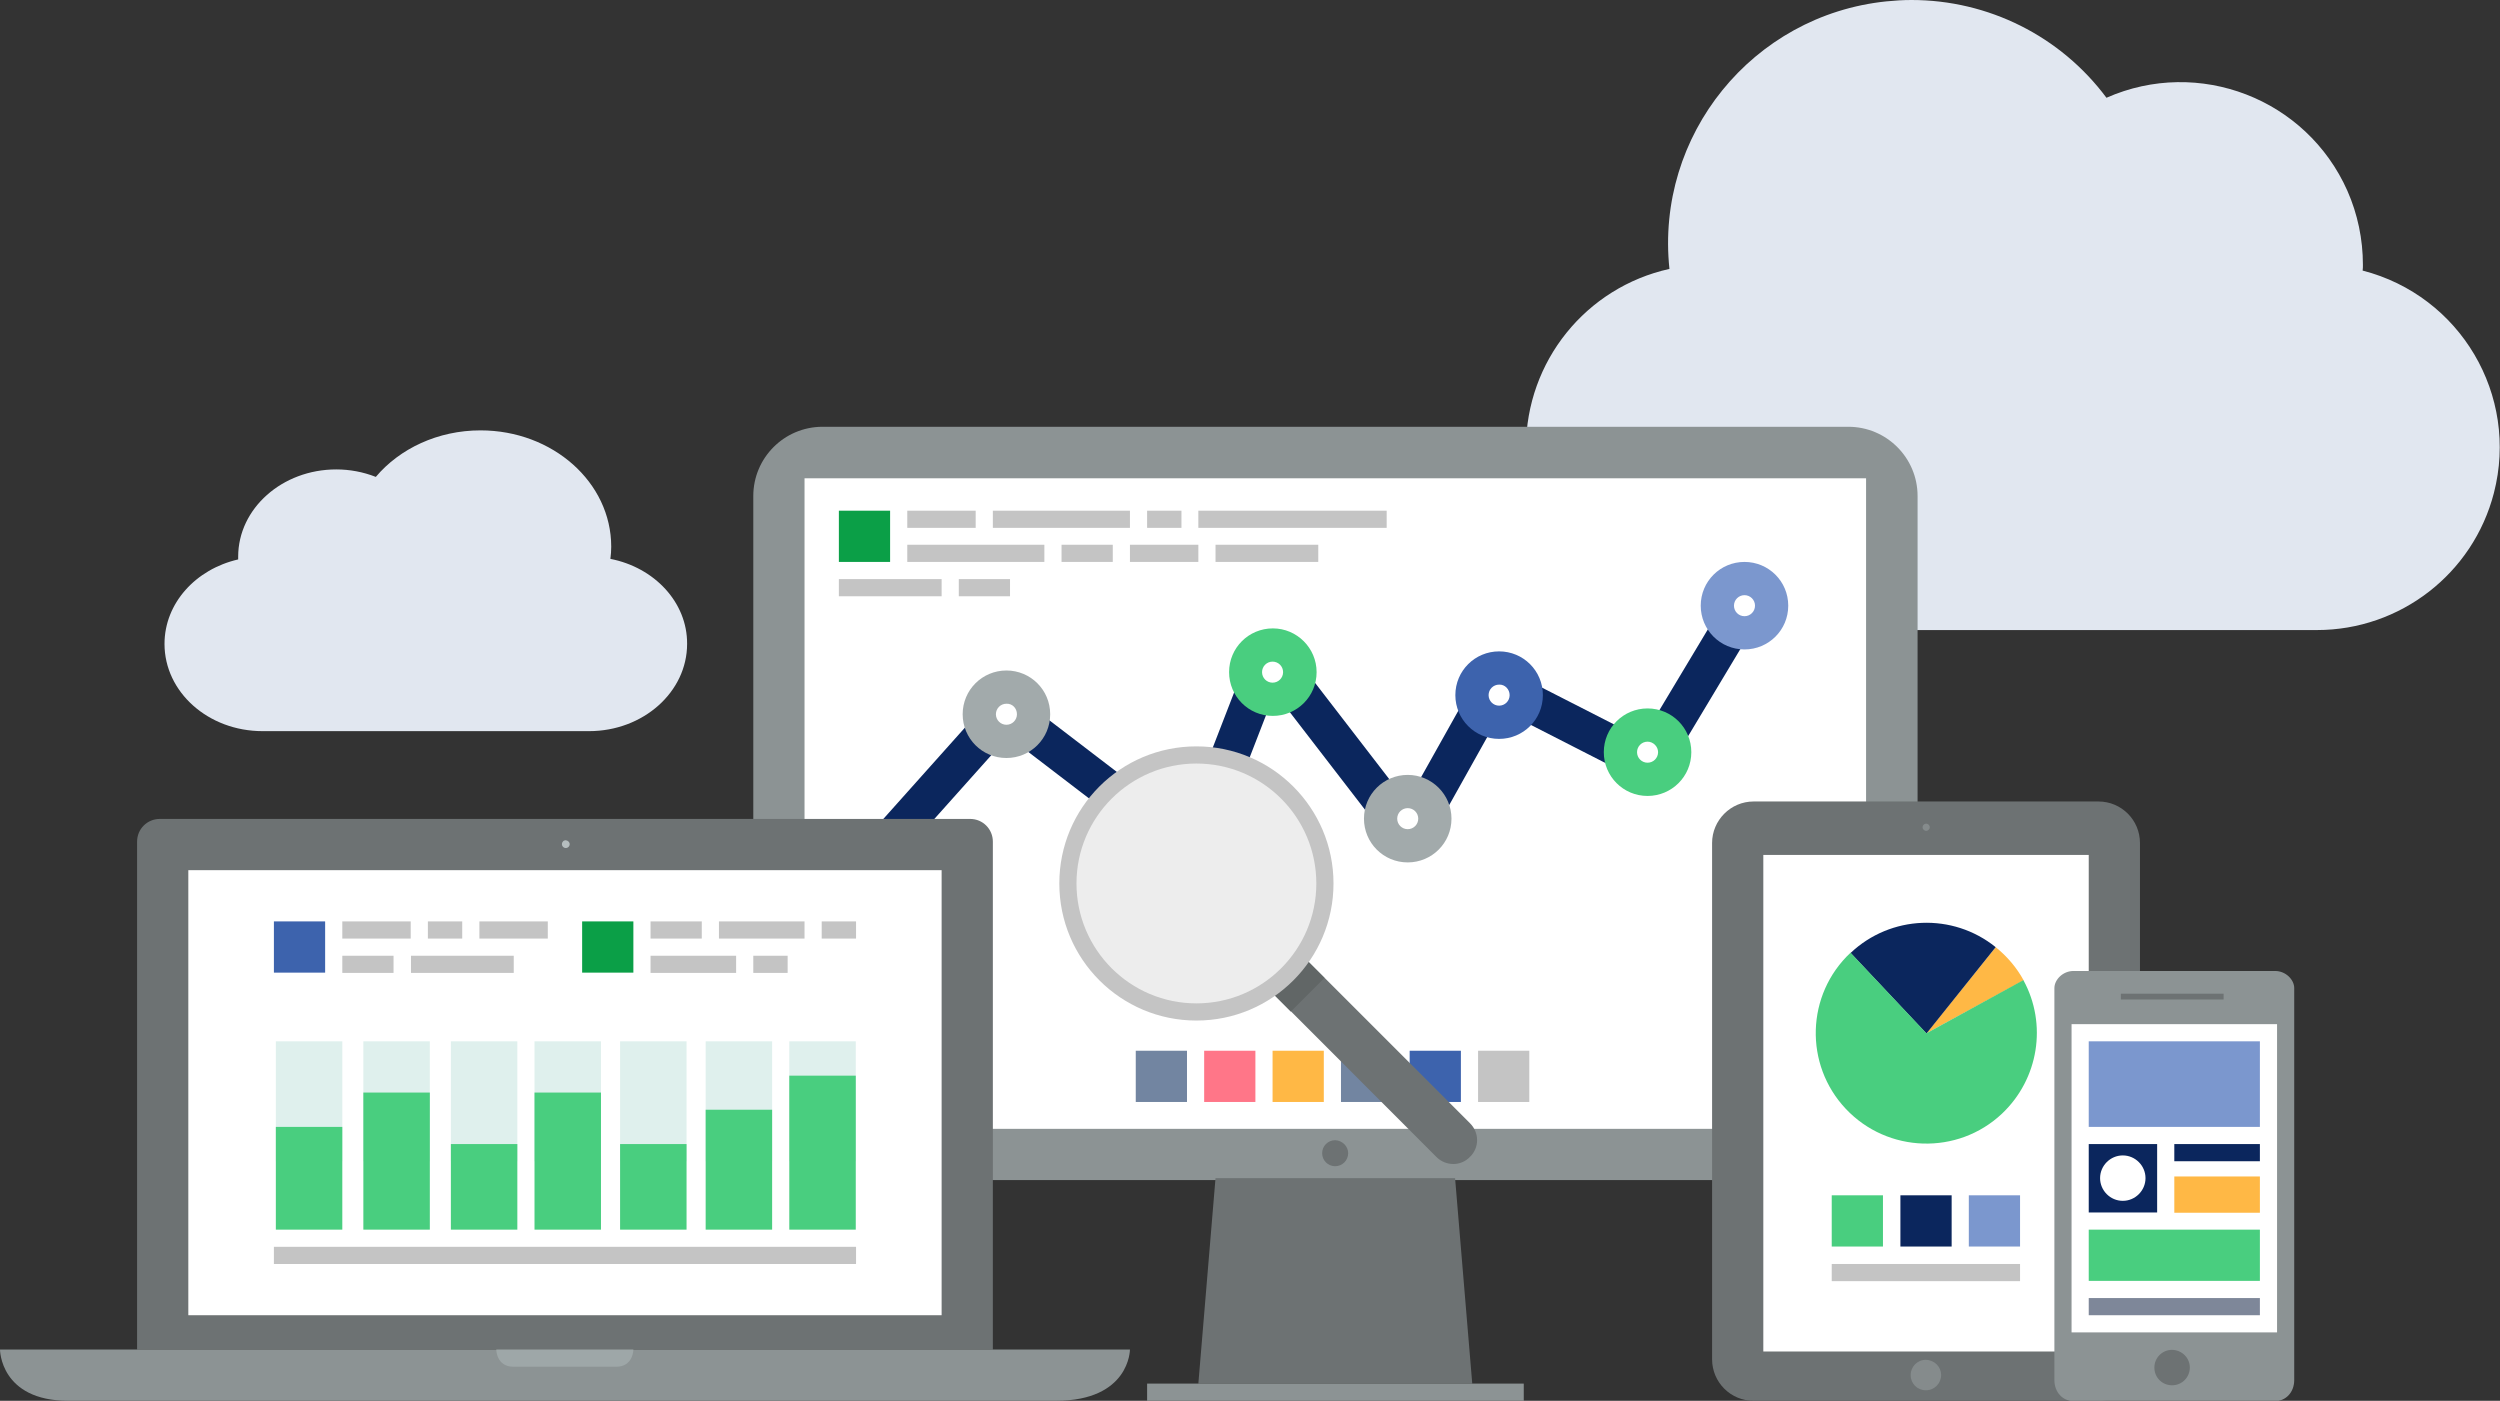 <svg xmlns="http://www.w3.org/2000/svg" xmlns:xlink="http://www.w3.org/1999/xlink" id="Layer_1" x="0px" y="0px" viewBox="0 0 902.7 505.8" xml:space="preserve"><rect x="0" y="0" width="902.7" height="505.8" fill="#333333" stroke="none"/> <path id="Path_581" fill="#E1E7F0" d="M602.8,97.1c-5.1-48.3,30-91.6,78.3-96.6c3-0.3,6.1-0.5,9.1-0.5c27.7,0,53.8,13,70.4,35.3 c33.3-14.7,72.2,0.3,87,33.6c3.7,8.4,5.6,17.5,5.6,26.7c0,0.7,0,1.4-0.1,2.1c35.3,9.1,56.5,45,47.4,80.3 c-7.5,29.1-33.8,49.5-63.9,49.5H617.4v0c-0.2,0-0.3,0-0.5,0c-36.4,0-65.9-29.5-65.9-66C551.1,130.5,572.6,103.8,602.8,97.1"></path> <path id="Path_582" fill="#E1E7F0" d="M220.4,201.8c0.2-1.5,0.3-2.9,0.3-4.4c0-23.2-21.1-42-47.2-42c-15.4,0-29.2,6.6-37.8,16.8 c-4.6-1.8-9.4-2.7-14.3-2.7c-19.5,0-35.4,14.1-35.4,31.5c0,0.3,0,0.7,0,1c-15.3,3.5-26.6,15.8-26.6,30.5c0,17.4,15.8,31.5,35.4,31.5 h117.7v0c0.1,0,0.2,0,0.2,0c19.5,0,35.4-14.1,35.4-31.5C248.2,217.5,236.3,204.9,220.4,201.8"></path> <rect id="Rectangle_316" y="0" fill="none" width="902.7" height="505.8"></rect> <path id="Rectangle_317" fill="#8C9394" d="M297,154.1h370.4c13.8,0,25,11.2,25,25v222c0,13.8-11.2,25-25,25H297 c-13.8,0-25-11.2-25-25v-222C272,165.3,283.2,154.1,297,154.1z"></path> <rect id="Rectangle_318" x="290.5" y="172.7" fill="#FFFFFF" width="383.3" height="234.9"></rect> <path id="Path_583" fill="#6D7273" d="M525.4,425.4h-86.5l-6.2,74.2h98.9L525.4,425.4z"></path> <rect id="Rectangle_319" x="414.2" y="499.6" fill="#8C9394" width="136" height="6.2"></rect> <path id="Path_584" fill="#6D7273" d="M486.8,416.4c0,2.6-2.1,4.7-4.7,4.7c-2.6,0-4.7-2.1-4.7-4.7c0-2.6,2.1-4.7,4.7-4.7l0,0 C484.7,411.8,486.8,413.9,486.8,416.4C486.8,416.4,486.8,416.4,486.8,416.4"></path> <path id="Path_585" fill="#0B265D" d="M299.5,334.8c-3.8,0-6.9-3.1-6.9-6.9c0-1.7,0.6-3.3,1.7-4.6l63.7-71.3 c2.5-2.8,6.9-3.1,9.7-0.5c2.8,2.5,3.1,6.9,0.5,9.7l0,0l-63.7,71.3C303.3,333.9,301.4,334.8,299.5,334.8"></path> <path id="Path_586" fill="#0B265D" d="M430.5,315c-1.5,0-3-0.5-4.2-1.4L359,262.1c-3-2.3-3.6-6.6-1.3-9.6c2.3-3,6.6-3.6,9.6-1.3l0,0 l67.3,51.5c3,2.3,3.6,6.6,1.3,9.6C434.6,314,432.6,315,430.5,315"></path> <path id="Path_587" fill="#0B265D" d="M430.5,315c-3.8,0-6.9-3.1-6.9-6.9c0-0.8,0.2-1.7,0.5-2.5l27.8-71.8c1.4-3.5,5.4-5.3,8.9-3.9 c3.5,1.4,5.2,5.3,3.9,8.8l-27.8,71.8C435.9,313.3,433.3,315,430.5,315"></path> <path id="Path_588" fill="#0B265D" d="M509,309c-2.1,0-4.1-1-5.4-2.7l-50.7-65.8c-2.3-3-1.7-7.3,1.3-9.6c3-2.3,7.2-1.7,9.5,1.2 l50.7,65.8c2.3,3,1.8,7.3-1.2,9.6C512,308.5,510.5,309,509,309"></path> <path id="Path_589" fill="#0B265D" d="M509,309c-3.8,0-6.9-3.1-6.9-6.9c0-1.2,0.3-2.3,0.9-3.4l30.7-54.8c1.8-3.3,6-4.6,9.3-2.8 c3.3,1.8,4.6,6,2.8,9.3c0,0.1-0.1,0.1-0.1,0.2L515,305.5C513.7,307.7,511.4,309,509,309"></path> <path id="Path_590" fill="#0B265D" d="M595.5,282.8c-1.1,0-2.2-0.3-3.1-0.8l-55.8-28.5c-3.4-1.8-4.7-5.9-2.9-9.3 c1.7-3.3,5.8-4.7,9.2-3l55.8,28.5c3.4,1.7,4.7,5.9,3,9.2C600.4,281.3,598.1,282.8,595.5,282.8"></path> <path id="Path_591" fill="#0B265D" d="M595.5,282.8c-3.8,0-6.9-3.1-6.9-6.9c0-1.2,0.3-2.5,1-3.5l34.3-57.2c2-3.3,6.2-4.3,9.4-2.4 s4.3,6.2,2.4,9.4l-34.3,57.2C600.2,281.5,597.9,282.8,595.5,282.8"></path> <path id="Path_592" fill="#7B97CE" d="M645.7,218.7c0,8.8-7.1,15.8-15.8,15.8c-8.8,0-15.8-7.1-15.8-15.8c0-8.8,7.1-15.8,15.8-15.8 S645.7,209.9,645.7,218.7C645.7,218.7,645.7,218.7,645.7,218.7"></path> <path id="Path_593" fill="#49CE7F" d="M610.7,271.6c0,8.8-7.1,15.8-15.8,15.8c-8.8,0-15.8-7.1-15.8-15.8c0-8.8,7.1-15.8,15.8-15.8 S610.7,262.8,610.7,271.6C610.7,271.6,610.7,271.6,610.7,271.6"></path> <path id="Path_594" fill="#3D63AD" d="M557.1,251c0,8.8-7.1,15.8-15.8,15.8c-8.8,0-15.8-7.1-15.8-15.8c0-8.8,7.1-15.8,15.8-15.8 S557.1,242.2,557.1,251C557.1,251,557.1,251,557.1,251"></path> <path id="Path_595" fill="#A2AAAB" d="M524.1,295.6c0,8.8-7.1,15.8-15.8,15.8c-8.8,0-15.8-7.1-15.8-15.8c0-8.8,7.1-15.8,15.8-15.8 S524.1,286.9,524.1,295.6C524.1,295.6,524.1,295.6,524.1,295.6"></path> <path id="Path_596" fill="#49CE7F" d="M475.4,242.7c0,8.8-7.1,15.8-15.8,15.8c-8.8,0-15.8-7.1-15.8-15.8c0-8.8,7.1-15.8,15.8-15.8 S475.4,234,475.4,242.7C475.4,242.7,475.4,242.7,475.4,242.7"></path> <path id="Path_597" fill="#A2AAAB" d="M379.2,257.9c0,8.8-7.1,15.8-15.8,15.8c-8.8,0-15.8-7.1-15.8-15.8c0-8.8,7.1-15.8,15.8-15.8 S379.2,249.1,379.2,257.9C379.2,257.9,379.2,257.9,379.2,257.9"></path> <path id="Path_598" fill="#FFFFFF" d="M367.2,257.9c0,2.1-1.7,3.8-3.8,3.8s-3.8-1.7-3.8-3.8s1.7-3.8,3.8-3.8l0,0 C365.5,254,367.2,255.7,367.2,257.9"></path> <path id="Path_599" fill="#FFFFFF" d="M463.3,242.7c0,2.1-1.7,3.8-3.8,3.8s-3.8-1.7-3.8-3.8s1.7-3.8,3.8-3.8l0,0 C461.6,238.9,463.3,240.6,463.3,242.7"></path> <path id="Path_600" fill="#FFFFFF" d="M512.1,295.6c0,2.1-1.7,3.8-3.8,3.8s-3.8-1.7-3.8-3.8s1.7-3.8,3.8-3.8l0,0 C510.4,291.8,512.1,293.5,512.1,295.6"></path> <path id="Path_601" fill="#FFFFFF" d="M545.1,251c0,2.1-1.7,3.8-3.8,3.8s-3.8-1.7-3.8-3.8s1.7-3.8,3.8-3.8l0,0 C543.4,247.1,545.1,248.9,545.1,251"></path> <path id="Path_602" fill="#FFFFFF" d="M598.7,271.6c0,2.1-1.7,3.8-3.8,3.8s-3.8-1.7-3.8-3.8s1.7-3.8,3.8-3.8l0,0 C596.9,267.8,598.7,269.5,598.7,271.6"></path> <path id="Path_603" fill="#FFFFFF" d="M633.7,218.7c0,2.1-1.7,3.8-3.8,3.8s-3.8-1.7-3.8-3.8s1.7-3.8,3.8-3.8l0,0 C632,214.9,633.7,216.6,633.7,218.7"></path> <rect id="Rectangle_320" x="327.6" y="184.4" fill="#C4C4C4" width="24.7" height="6.2"></rect> <rect id="Rectangle_321" x="327.6" y="196.7" fill="#C4C4C4" width="49.5" height="6.2"></rect> <rect id="Rectangle_322" x="383.3" y="196.7" fill="#C4C4C4" width="18.5" height="6.2"></rect> <rect id="Rectangle_323" x="408" y="196.7" fill="#C4C4C4" width="24.7" height="6.2"></rect> <rect id="Rectangle_324" x="438.9" y="196.7" fill="#C4C4C4" width="37.1" height="6.2"></rect> <rect id="Rectangle_325" x="302.9" y="209.1" fill="#C4C4C4" width="37.1" height="6.2"></rect> <rect id="Rectangle_326" x="346.2" y="209.1" fill="#C4C4C4" width="18.5" height="6.2"></rect> <rect id="Rectangle_327" x="358.5" y="184.4" fill="#C4C4C4" width="49.5" height="6.2"></rect> <rect id="Rectangle_328" x="432.7" y="184.4" fill="#C4C4C4" width="68" height="6.2"></rect> <rect id="Rectangle_329" x="302.9" y="184.4" fill="#0B9F47" width="18.5" height="18.5"></rect> <rect id="Rectangle_330" x="414.2" y="184.4" fill="#C4C4C4" width="12.4" height="6.2"></rect> <rect id="Rectangle_331" x="410.1" y="379.4" fill="#7285A1" width="18.5" height="18.5"></rect> <rect id="Rectangle_332" x="434.8" y="379.4" fill="#FF7688" width="18.5" height="18.5"></rect> <rect id="Rectangle_333" x="459.5" y="379.4" fill="#FFB845" width="18.5" height="18.5"></rect> <rect id="Rectangle_334" x="484.2" y="379.4" fill="#7285A1" width="18.5" height="18.5"></rect> <rect id="Rectangle_335" x="509" y="379.4" fill="#3D63AD" width="18.5" height="18.5"></rect> <rect id="Rectangle_336" x="533.7" y="379.4" fill="#C4C4C4" width="18.5" height="18.5"></rect> <path id="Path_604" fill="#6D7273" d="M524.8,420.3c-2.3,0-4.5-0.9-6.1-2.5L426,325c-3.3-3.4-3.3-8.8,0.1-12.1c3.3-3.3,8.7-3.3,12,0 l92.7,92.7c3.4,3.4,3.4,8.8,0,12.1C529.2,419.4,527,420.3,524.8,420.3"></path> <rect id="Rectangle_337" x="455.9" y="340.5" transform="matrix(0.707 -0.707 0.707 0.707 -112.457 431.376)" fill="#616666" width="17.2" height="21.9"></rect> <path id="Path_605" fill="#C4C4C4" d="M481.5,319c0,27.3-22.1,49.5-49.5,49.5c-27.3,0-49.5-22.1-49.5-49.5s22.1-49.5,49.5-49.5l0,0 C459.3,269.5,481.5,291.7,481.5,319C481.5,319,481.5,319,481.5,319"></path> <path id="Path_606" fill="#EDEDED" d="M475.3,319c0,23.9-19.4,43.3-43.3,43.3c-23.9,0-43.3-19.4-43.3-43.3s19.4-43.3,43.3-43.3l0,0 C455.9,275.7,475.3,295.1,475.3,319"></path> <rect id="Rectangle_338" y="0" fill="none" width="902.7" height="505.8"></rect> <g> <defs> <path id="SVGID_1_" d="M388.8,319c0,23.9,19.4,43.3,43.3,43.3c23.9,0,43.3-19.4,43.3-43.3s-19.4-43.3-43.3-43.3l0,0 C408.1,275.7,388.8,295.1,388.8,319"></path> </defs> <clipPath id="SVGID_00000023252548455154298690000008291017048627291325_"> <use xlink:href="#SVGID_1_"></use> </clipPath> <g id="Group_116" transform="translate(388.762 275.71)" clip-path="url(#SVGID_00000023252548455154298690000008291017048627291325_)"> <path id="Path_607" fill="#0B265D" d="M46.5,57.2c-2.1,0-4.2-0.7-5.8-2L-26.6,3.7c-4.2-3.2-5-9.3-1.8-13.5c3.2-4.2,9.3-5,13.5-1.8 l67.3,51.5c4.2,3.2,5,9.3,1.8,13.5C52.3,55.8,49.5,57.2,46.5,57.2"></path> <path id="Path_608" fill="#0B265D" d="M46.5,57.2c-5.3,0-9.6-4.3-9.6-9.6c0-1.2,0.2-2.4,0.6-3.5l27.8-71.8c1.9-5,7.5-7.4,12.4-5.6 c5,1.9,7.4,7.5,5.6,12.4c0,0,0,0.1,0,0.1L55.5,51C54.1,54.7,50.5,57.2,46.5,57.2"></path> <path id="Path_609" fill="#3D63AD" d="M67.3,37.8c0,12.9-10.4,23.3-23.3,23.3c-12.9,0-23.3-10.4-23.3-23.3 c0-12.9,10.4-23.3,23.3-23.3C56.8,14.5,67.3,24.9,67.3,37.8"></path> <path id="Path_610" fill="#FFFFFF" d="M50.5,37.8c0,3.6-2.9,6.6-6.6,6.6c-3.6,0-6.6-2.9-6.6-6.6s2.9-6.6,6.6-6.6 C47.6,31.2,50.5,34.1,50.5,37.8"></path> </g> </g> <path id="Rectangle_339" fill="#6D7273" d="M633.2,289.4h124.5c8.3,0,15,6.7,15,15v186.4c0,8.3-6.7,15-15,15H633.2 c-8.3,0-15-6.7-15-15V304.4C618.2,296.2,624.9,289.4,633.2,289.4z"></path> <rect id="Rectangle_340" x="636.7" y="308.7" fill="#FFFFFF" width="117.5" height="179.3"></rect> <path id="Path_612" fill="#858B8C" d="M700.9,496.5c0,3-2.4,5.5-5.5,5.5s-5.5-2.4-5.5-5.5c0-3,2.4-5.5,5.5-5.5h0 C698.5,491.1,700.9,493.5,700.9,496.5"></path> <path id="Path_613" fill="#858B8C" d="M696.8,298.7c0,0.7-0.6,1.3-1.3,1.3c-0.7,0-1.3-0.6-1.3-1.3s0.6-1.3,1.3-1.3c0,0,0,0,0,0 C696.2,297.4,696.8,298,696.8,298.7"></path> <path id="Path_614" fill="#FFB845" d="M730.7,354c-2.5-4.6-6-8.7-10.1-12l-25,31.1L730.7,354z"></path> <path id="Path_615" fill="#0B265D" d="M720.6,342c-15.5-12.5-37.9-11.6-52.4,2.1l27.4,29.1L720.6,342z"></path> <path id="Path_616" fill="#49CE7F" d="M695.6,373.1l-27.4-29.1c-16.1,15.1-16.8,40.4-1.7,56.4s40.4,16.8,56.4,1.7 c13.2-12.5,16.4-32.3,7.7-48.2L695.6,373.1z"></path> <rect id="Rectangle_341" x="661.4" y="431.6" fill="#49CE7F" width="18.5" height="18.5"></rect> <rect id="Rectangle_342" x="686.2" y="431.6" fill="#0B265D" width="18.5" height="18.5"></rect> <rect id="Rectangle_343" x="710.9" y="431.6" fill="#7B97CE" width="18.5" height="18.5"></rect> <rect id="Rectangle_344" x="661.4" y="456.4" fill="#C4C4C4" width="68" height="6.2"></rect> <path id="Path_617" fill="#6D7273" d="M358.5,487.3H49.5V303.9c0-4.6,3.7-8.2,8.2-8.2h292.6c4.6,0,8.2,3.7,8.2,8.2L358.5,487.3z"></path> <path id="Path_618" fill="#8C9394" d="M381.2,505.8H24.7C0,505.8,0,487.3,0,487.3h408C408,487.3,408,505.8,381.2,505.8"></path> <rect id="Rectangle_345" x="68" y="314.2" fill="#FFFFFF" width="272" height="160.7"></rect> <path id="Path_619" fill="#B6BEBF" d="M205.7,304.8c0,0.8-0.6,1.4-1.4,1.4s-1.4-0.6-1.4-1.4c0-0.8,0.6-1.4,1.4-1.4c0,0,0,0,0,0 C205.1,303.5,205.7,304.1,205.7,304.8L205.7,304.8"></path> <path id="Path_620" fill="#9EA7A8" d="M228.7,487.3c0,0,0,6.2-6.2,6.2h-37.1c-6.2,0-6.2-6.2-6.2-6.2H228.7z"></path> <rect id="Rectangle_346" x="99.6" y="376" fill="#DFF0ED" width="24" height="43.3"></rect> <rect id="Rectangle_347" x="131.2" y="376" fill="#DFF0ED" width="24" height="43.3"></rect> <rect id="Rectangle_348" x="162.8" y="376" fill="#DFF0ED" width="24" height="43.3"></rect> <rect id="Rectangle_349" x="193" y="376" fill="#DFF0ED" width="24" height="43.3"></rect> <rect id="Rectangle_350" x="223.9" y="376" fill="#DFF0ED" width="24" height="43.3"></rect> <rect id="Rectangle_351" x="254.8" y="376" fill="#DFF0ED" width="24" height="43.3"></rect> <rect id="Rectangle_352" x="285" y="376" fill="#DFF0ED" width="24" height="43.3"></rect> <rect id="Rectangle_353" x="99.6" y="406.9" fill="#49CE7F" width="24" height="37.1"></rect> <rect id="Rectangle_354" x="131.2" y="394.5" fill="#49CE7F" width="24" height="49.5"></rect> <rect id="Rectangle_355" x="162.8" y="413.1" fill="#49CE7F" width="24" height="30.9"></rect> <rect id="Rectangle_356" x="193" y="394.5" fill="#49CE7F" width="24" height="49.5"></rect> <rect id="Rectangle_357" x="223.9" y="413.1" fill="#49CE7F" width="24" height="30.9"></rect> <rect id="Rectangle_358" x="254.8" y="400.7" fill="#49CE7F" width="24" height="43.3"></rect> <rect id="Rectangle_359" x="285" y="388.4" fill="#49CE7F" width="24" height="55.6"></rect> <rect id="Rectangle_360" x="98.9" y="332.7" fill="#3D63AD" width="18.5" height="18.5"></rect> <rect id="Rectangle_361" x="123.6" y="332.7" fill="#C4C4C4" width="24.7" height="6.2"></rect> <rect id="Rectangle_362" x="154.5" y="332.7" fill="#C4C4C4" width="12.4" height="6.2"></rect> <rect id="Rectangle_363" x="173.1" y="332.7" fill="#C4C4C4" width="24.7" height="6.2"></rect> <rect id="Rectangle_364" x="123.6" y="345.1" fill="#C4C4C4" width="18.5" height="6.2"></rect> <rect id="Rectangle_365" x="98.9" y="450.2" fill="#C4C4C4" width="210.2" height="6.2"></rect> <rect id="Rectangle_366" x="210.2" y="332.7" fill="#0B9F47" width="18.5" height="18.5"></rect> <rect id="Rectangle_367" x="234.9" y="332.7" fill="#C4C4C4" width="18.5" height="6.2"></rect> <rect id="Rectangle_368" x="259.6" y="332.7" fill="#C4C4C4" width="30.9" height="6.2"></rect> <rect id="Rectangle_369" x="296.7" y="332.7" fill="#C4C4C4" width="12.4" height="6.2"></rect> <rect id="Rectangle_370" x="234.9" y="345.1" fill="#C4C4C4" width="30.9" height="6.2"></rect> <rect id="Rectangle_371" x="272" y="345.1" fill="#C4C4C4" width="12.4" height="6.2"></rect> <rect id="Rectangle_372" x="148.4" y="345.1" fill="#C4C4C4" width="37.1" height="6.2"></rect> <path id="Path_621" fill="#8C9394" d="M828.4,356.8c0-3.1-3.1-6.2-6.9-6.2h-72.8c-3.8,0-6.9,3.1-6.9,6.2v141.5 c0,4.5,3.1,7.6,6.9,7.6h72.8c3.8,0,6.9-3.1,6.9-7.6V356.8z"></path> <rect id="Rectangle_373" x="748" y="369.8" fill="#FFFFFF" width="74.2" height="111.3"></rect> <path id="Path_622" fill="#6D7273" d="M790.7,493.8c0,3.5-2.8,6.4-6.4,6.4s-6.4-2.8-6.4-6.4c0-3.5,2.8-6.4,6.4-6.4 C787.9,487.5,790.7,490.3,790.7,493.8"></path> <rect id="Rectangle_374" x="765.8" y="358.8" fill="#6D7273" width="37.1" height="2.1"></rect> <rect id="Rectangle_375" x="754.2" y="376" fill="#7B97CE" width="61.8" height="30.9"></rect> <rect id="Rectangle_376" x="754.2" y="413.1" fill="#0B265D" width="24.7" height="24.7"></rect> <rect id="Rectangle_377" x="785.1" y="413.1" fill="#0B265D" width="30.9" height="6.2"></rect> <rect id="Rectangle_378" x="785.1" y="424.8" fill="#FFB845" width="30.9" height="13.1"></rect> <rect id="Rectangle_379" x="754.2" y="444" fill="#49CE7F" width="61.8" height="18.5"></rect> <rect id="Rectangle_380" x="754.2" y="468.7" fill="#7E8799" width="61.8" height="6.2"></rect> <path id="Path_623" fill="#FFFFFF" d="M774.7,425.4c0,4.5-3.7,8.2-8.2,8.2s-8.2-3.7-8.2-8.2s3.7-8.2,8.2-8.2 S774.7,420.9,774.7,425.4L774.7,425.4"></path> <rect id="Rectangle_381" y="0" fill="none" width="902.7" height="505.8"></rect> </svg>